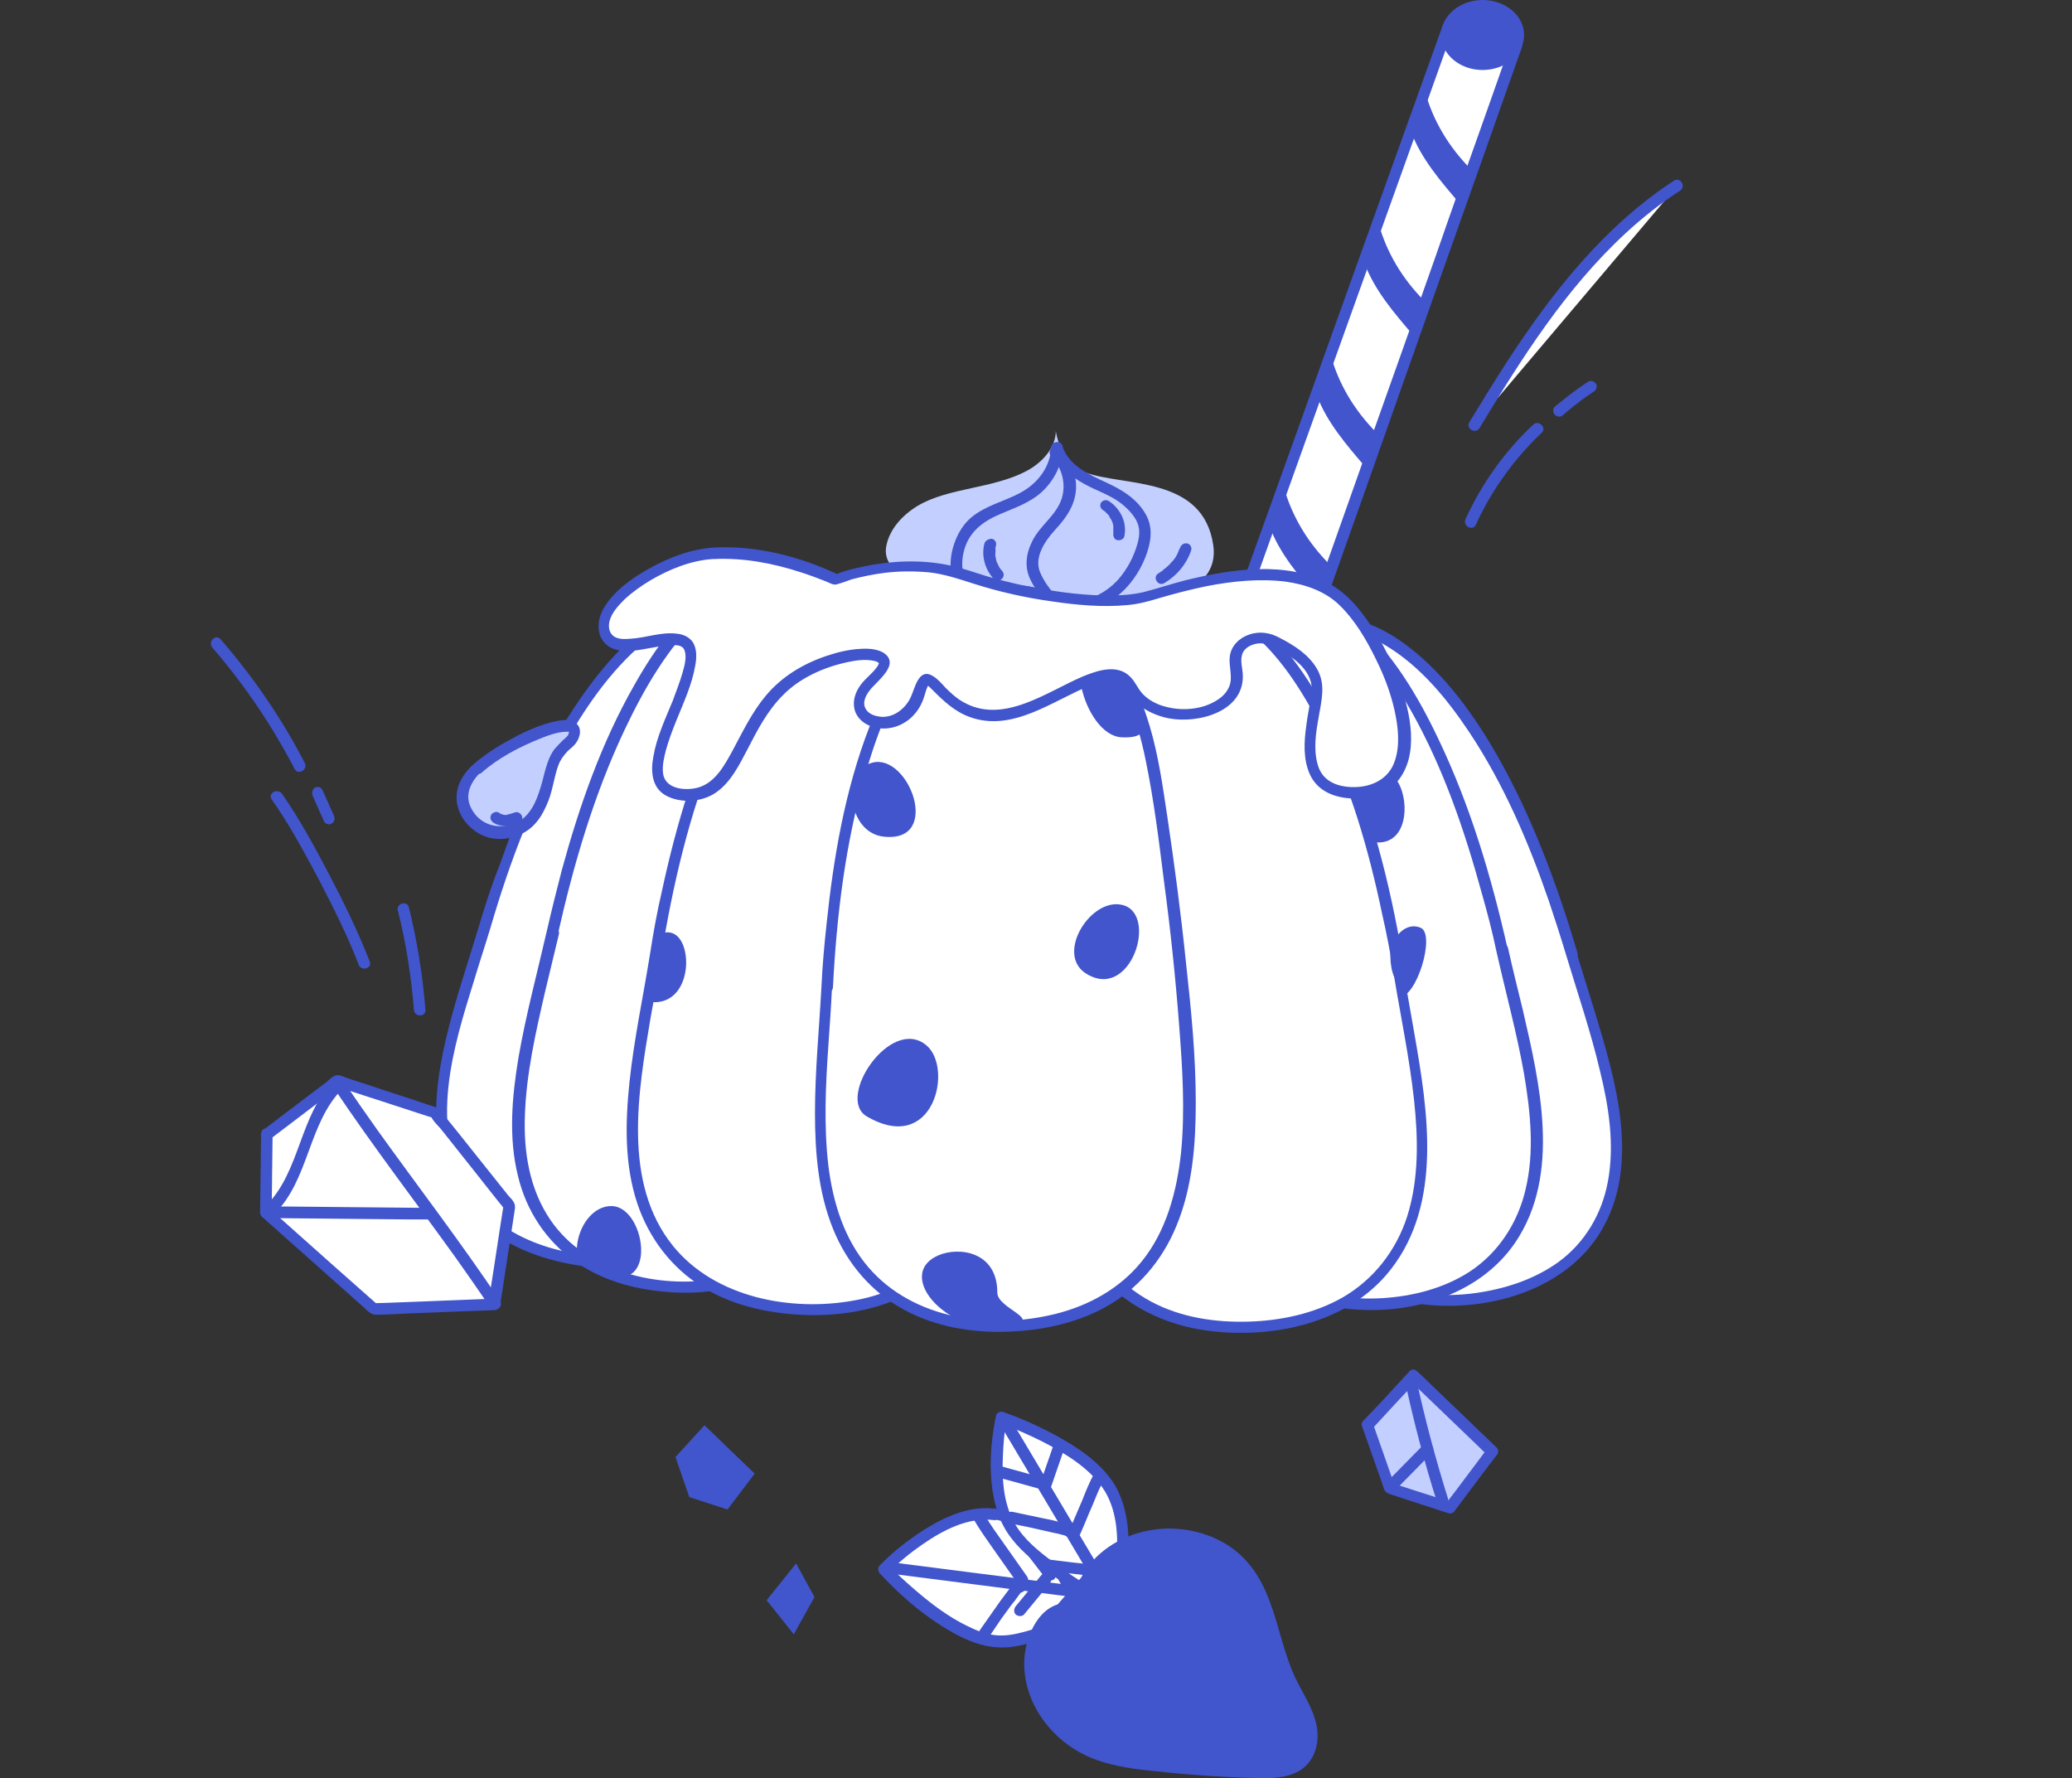 <?xml version="1.0" encoding="UTF-8"?> <!-- Generator: Adobe Illustrator 24.0.1, SVG Export Plug-In . SVG Version: 6.00 Build 0) --> <svg xmlns="http://www.w3.org/2000/svg" xmlns:xlink="http://www.w3.org/1999/xlink" id="Слой_2" x="0px" y="0px" viewBox="0 0 450 386.1" style="enable-background:new 0 0 450 386.1;" xml:space="preserve"><rect x="0" y="0" width="450" height="386.1" fill="#333333" stroke="none"/> <style type="text/css"> .st0{fill:#FFFFFF;} .st1{fill:#4155CD;} .st2{fill:#4255CD;} .st3{fill:#C2CFFF;} .st4{fill:none;} .st5{fill:#C2CFFF;stroke:#4155CD;stroke-miterlimit:10;} </style> <g> <g> <path class="st0" d="M314.5,5.9l-46.9,130.8c-1.3,3.6,1.1,7.4,5.4,8.5c4.3,1.1,8.8-1,10.1-4.6L329.4,9.7L314.5,5.9z"></path> <g> <path class="st1" d="M313.3,5.6c-1.7,4.7-3.4,9.5-5.1,14.2c-4,11.2-8.1,22.5-12.1,33.7c-4.7,13.2-9.5,26.4-14.2,39.6 c-3.8,10.7-7.7,21.4-11.5,32c-1.1,3-2.1,5.9-3.2,8.9c-1,2.8-1.9,5.5-0.1,8.4c4.1,6.4,14.7,5.2,17.3-1.9c0.7-1.9,1.4-3.9,2.1-5.8 c3.3-9.4,6.7-18.8,10-28.2c4.6-13,9.2-26.1,13.8-39.1c4.3-12.1,8.6-24.3,12.9-36.4c2.4-6.7,4.7-13.4,7.1-20.1 c0.1-0.3,0.2-0.6,0.3-0.9c0.2-0.6-0.3-1.4-0.9-1.5c-5-1.3-9.9-2.5-14.9-3.8c-1.6-0.4-2.2,2-0.7,2.4c5,1.3,9.9,2.5,14.9,3.8 c-0.3-0.5-0.6-1-0.9-1.5c-1.6,4.6-3.3,9.3-4.9,13.9c-3.9,11-7.8,21.9-11.6,32.9c-4.6,13.1-9.3,26.2-13.9,39.2 c-3.8,10.7-7.6,21.5-11.4,32.2c-1.1,3.2-2.3,6.4-3.4,9.6c-0.7,1.9-1.2,4-2.8,5.4c-3.5,2.8-11,1.8-11.6-3.5 c-0.1-1,0.2-1.9,0.5-2.8c0.8-2.2,1.6-4.4,2.4-6.6c3.4-9.6,6.9-19.2,10.3-28.8c4.6-12.8,9.2-25.7,13.8-38.5 c4.3-11.9,8.5-23.8,12.8-35.7c2.3-6.5,4.7-13.1,7-19.6c0.1-0.3,0.2-0.6,0.3-0.9C316.3,4.7,313.8,4.1,313.3,5.6z"></path> </g> </g> <g> <path class="st2" d="M306.4,28.4c2.1,5.9,6.5,11,10.8,16l2.3-7.6c-4.9-4.9-8.3-10.7-10-16.9L306.4,28.4z"></path> </g> <g> <path class="st2" d="M296.3,57c2.1,5.9,6.5,11,10.8,16l2.3-7.6c-4.9-4.9-8.3-10.7-10-16.9L296.3,57z"></path> </g> <g> <path class="st2" d="M285.9,85.6c2.1,5.9,6.5,11,10.8,16L299,94c-4.9-4.9-8.3-10.7-10-16.9L285.9,85.6z"></path> </g> <g> <path class="st2" d="M275.7,114.2c2.1,5.9,6.5,11,10.8,16l2.3-7.6c-4.9-4.9-8.3-10.7-10-16.9L275.7,114.2z"></path> </g> <g> <ellipse class="st2" cx="322" cy="7.6" rx="9" ry="7.6"></ellipse> </g> </g> <g> <path class="st3" d="M198.9,126.7c-4.7-2.2-7.1-4.8-6.4-8.2c0.7-3.5,3.3-6.5,6.7-8.6c3.5-2.1,7.7-3,11.8-3.9s8.3-1.8,11.9-3.7 c3.6-1.9,6.4-5.2,6.4-8.7c0,0,0.9,7,6.4,9c8.5,3.1,25.6,0.7,27.8,15.8c1.6,10.9-14,12.2-14,12.2L231,143.2l-21.1-6.9L198.9,126.7z"></path> </g> <g> <path class="st0" d="M105.4,200.9c-5.3,17.9-13.2,37.6-7.4,53c4.7,12.6,16.4,18,27.8,19.7c11.2,1.7,24.1,0,33.4-10.4 c8.8-9.9,12.1-24.9,14.4-38.7c2.8-17.1,4.6-34.2,5.9-51.3C183.7,118.9,133.5,106,105.4,200.9z"></path> <g> <path class="st1" d="M104.2,200.5c-2.5,8.4-5.4,16.7-7.4,25.3c-1.8,7.8-2.9,16-1.3,23.9c1.5,7.1,5.4,13.3,11.2,17.7 c5.3,4,11.8,6.2,18.3,7.3c6.8,1.1,13.9,1,20.5-1.2c7.2-2.3,13.2-7,17.6-13.2c4.5-6.4,7.2-14,9-21.6c2.1-8.5,3.3-17.1,4.5-25.7 c1.3-9.5,2.4-19.1,3.3-28.7c0.6-6.6,1.4-13.3,1.2-19.9c-0.3-7.8-1.7-15.8-5.5-22.6c-2.9-5.1-7.3-9.6-13-11.3 c-6-1.8-12.3-0.4-17.6,2.6c-7.8,4.3-13.9,11.3-18.9,18.5c-7.8,11.2-13.3,24-17.8,36.8C106.7,192.4,105.4,196.5,104.2,200.5 c-0.5,1.5,2,2.2,2.4,0.7c4.1-14,9.3-27.8,16.5-40.4c4.7-8.3,10.5-16.4,18-22.3c4.8-3.7,10.6-6.6,16.7-6.3c5.1,0.3,9.7,3,13,7.1 c4.2,5.2,6.2,12,7.1,18.5c0.6,4.3,0.7,8.6,0.5,12.9c-0.4,8.5-1.4,16.9-2.3,25.3c-1,9.4-2.3,18.7-3.8,28 c-1.2,7.6-2.7,15.1-5.2,22.4c-2.5,7-6.1,13.9-11.9,18.8c-5.3,4.6-12.1,7-19.1,7.5c-12.5,0.9-27.3-3.1-34.4-14.2 c-8.7-13.6-3.2-31.3,1.2-45.4c1.2-4,2.5-7.9,3.7-11.9C107.1,199.7,104.7,199,104.2,200.5z"></path> </g> </g> <g> <path class="st0" d="M120,202.3c-4.4,19.5-11.3,41.1-4.8,57.3c5.4,13.3,17.3,18.4,28.8,19.5c11.3,1.1,24.1-1.4,33-13.2 c8.3-11.1,10.9-27.4,12.5-42.4c1.9-18.5,2.9-37,3.4-55.4C194.4,109.8,143.4,98.9,120,202.3z"></path> <g> <path class="st1" d="M118.8,202c-2.1,9.2-4.6,18.4-6.2,27.7c-1.4,8.4-2.2,17.3-0.1,25.7c1.8,7.5,6.1,14.1,12.5,18.6 c5.7,4,12.5,5.9,19.3,6.5c7.1,0.7,14.3-0.2,20.8-3.2c7.3-3.4,12.9-9.4,16.6-16.5c3.9-7.5,6-15.9,7.3-24.2 c1.5-9.4,2.3-18.9,3.1-28.3c0.8-10.4,1.4-20.8,1.7-31.2c0.2-6.6,0.5-13.1-0.1-19.7c-0.8-8-2.6-16.1-6.9-23 c-3.1-5.1-7.8-9.5-13.7-10.9c-6.1-1.4-12.3,0.6-17.4,4.1c-7.7,5.2-13.4,13.1-17.9,21.1c-7.2,12.6-12,26.4-15.8,40.3 C120.9,193.3,119.8,197.6,118.8,202c-0.4,1.6,2.1,2.2,2.4,0.7c3.4-15.1,7.8-30.1,14.4-44.1c4.3-9.1,9.5-18.1,16.8-25 c4.4-4.2,10.1-7.8,16.2-8c5.2-0.1,9.9,2.4,13.4,6.4c4.5,5.1,6.9,12.1,8.3,18.8c0.9,4.5,1.3,9,1.4,13.5c0.1,8.6-0.4,17.2-0.8,25.7 c-0.5,10-1.2,20-2.2,30c-0.8,8.6-1.8,17.2-3.9,25.6c-1.9,7.8-4.9,15.6-10.2,21.7c-4.9,5.6-11.5,9.1-18.8,10.4 c-12.9,2.2-28.5-1.5-36.2-12.7c-4.6-6.7-5.9-14.8-5.6-22.8c0.3-9,2.3-17.8,4.3-26.5c1-4.3,2.1-8.6,3.1-12.9 C121.6,201.1,119.2,200.4,118.8,202z"></path> </g> </g> <g> <path class="st0" d="M142.4,207.4c-3.2,20.1-9,42.4-0.7,58.5c6.8,13.2,20,17.8,32.5,18.4c12.2,0.6,25.9-2.7,34.5-15 c8.1-11.7,9.6-28.4,10.2-43.8c0.6-18.9,0.3-37.8-0.6-56.5C215.4,109.5,159.6,101,142.4,207.4z"></path> <g> <path class="st1" d="M141.2,207c-1.5,9.4-3.5,18.6-4.5,28.1c-0.9,8.7-1.1,17.8,1.7,26.2c2.5,7.5,7.4,14,14.2,18.2 c6.3,3.9,13.7,5.6,21.1,6c7.4,0.4,14.9-0.6,21.7-3.6c7.5-3.4,13.4-9.4,17.2-16.7c4-7.8,5.7-16.6,6.6-25.2 c1.1-9.9,1.2-19.8,1.3-29.8c0.1-10.8-0.1-21.7-0.5-32.5c-0.3-6.7-0.4-13.4-1.6-20c-1.4-8.1-4.2-16.4-9.2-23.1 c-3.8-5-9.1-9.2-15.4-10.3c-6.6-1.1-13.1,1.2-18.4,5c-7.7,5.6-13.3,13.9-17.6,22.3c-6.7,13.1-10.9,27.4-14,41.7 C142.7,198,141.9,202.5,141.2,207c-0.3,1.6,2.2,2.3,2.4,0.7c2.5-15.5,6.1-31,12.1-45.6c3.9-9.5,8.9-19,16.2-26.3 c4.6-4.6,10.5-8.6,16.9-9c5.7-0.4,10.9,1.9,15,5.8c5.3,5,8.5,11.9,10.4,18.7c1.3,4.4,2.1,8.9,2.5,13.5c0.8,8.9,0.9,17.8,1.1,26.7 c0.2,10.4,0.2,20.9-0.1,31.3c-0.3,8.9-0.7,17.9-2.5,26.7c-1.7,8.1-4.6,16.3-10.2,22.5c-5.1,5.6-12,9.1-19.5,10.4 c-13.7,2.5-30.2-0.6-39.3-11.8c-11.1-13.7-7.6-33.6-4.9-49.6c0.8-4.4,1.6-8.8,2.3-13.3C143.8,206.1,141.4,205.5,141.2,207z"></path> </g> </g> <g> <path class="st0" d="M341.4,207.3c5.4,18.4,13.4,38.6,7.7,54.4c-4.7,12.9-16.3,18.4-27.7,20.1c-11.2,1.7-24.1-0.1-33.5-10.9 c-8.9-10.2-12.3-25.6-14.6-39.8c-2.9-17.6-4.8-35.2-6.3-52.7C262.4,122.8,312.7,109.8,341.4,207.3z"></path> <g> <path class="st1" d="M340.2,207.6c2.5,8.3,5.3,16.5,7.3,25c1.9,7.7,3.2,16,1.7,24c-1.3,7-5,13.3-10.8,17.5 c-5.3,3.8-11.6,5.8-18,6.7c-6.7,0.9-13.6,0.4-19.8-2.1c-7-2.8-12.4-8.2-16.2-14.7c-4-6.8-6.2-14.4-7.9-22.1 c-1.9-8.6-3.1-17.4-4.3-26.1c-1.3-9.6-2.4-19.1-3.2-28.7c-0.6-6.1-1.2-12.2-1-18.4c0.3-7.3,1.6-14.9,5.2-21.3 c2.6-4.7,6.6-8.8,11.8-10.2c5.4-1.5,11.1,0.1,16,3c7.5,4.5,13.3,11.6,18.1,18.8c7.5,11.3,12.9,23.9,17.3,36.7 C337.7,199.6,339,203.6,340.2,207.6c0.5,1.5,2.9,0.9,2.4-0.7c-4.4-14.8-9.8-29.4-17.4-42.8c-5-8.7-11.1-17.3-19.1-23.5 c-5.1-4-11.5-7.1-18.2-6.5c-5.9,0.5-10.9,3.7-14.5,8.3c-4.5,5.8-6.6,13.2-7.5,20.4c-0.6,4.6-0.6,9.2-0.4,13.8 c0.6,9.4,1.6,18.8,2.7,28.1c1.1,9.7,2.5,19.3,4.1,28.9c1.4,8.1,3.1,16.3,6.2,24c2.9,7.2,7.1,14,13.3,18.8 c5.8,4.5,12.9,6.7,20.2,7.1c13.2,0.7,28.2-4,35.5-15.8c9-14.6,3.4-33.1-1.2-48.2c-1.3-4.2-2.6-8.4-3.9-12.6 C342.1,205.4,339.7,206.1,340.2,207.6z"></path> </g> </g> <g> <path class="st0" d="M326.2,206.2c4.4,19.5,11.3,41.1,4.8,57.3c-5.4,13.3-17.3,18.4-28.8,19.5c-11.3,1.1-24.1-1.4-33-13.2 c-8.3-11.1-10.9-27.4-12.5-42.4c-1.9-18.5-2.9-37-3.4-55.4C251.9,113.7,302.9,102.8,326.2,206.2z"></path> <g> <path class="st1" d="M325,206.6c2,8.9,4.4,17.6,6,26.6c1.4,8.3,2.3,17,0.3,25.2c-1.7,7.2-5.9,13.7-12.2,17.8 c-5.6,3.6-12.3,5.3-18.9,5.7c-6.8,0.4-13.8-0.6-19.8-3.9c-7-3.8-11.9-10.1-15.1-17.3c-3.4-7.6-5.1-15.9-6.3-24.1 c-1.3-9.4-2.1-18.8-2.8-28.3c-0.7-10-1.2-19.9-1.5-29.9c-0.2-5.9-0.4-11.8,0.2-17.6c0.8-7.5,2.6-15.2,6.6-21.6 c2.9-4.6,7.1-8.4,12.4-9.6c2.4-0.5,5.1-0.4,7.5,0.3c3,0.8,5.7,2.3,8.3,4.1c7.2,5.2,12.6,12.9,16.9,20.6 c6.9,12.3,11.5,25.8,15.2,39.3C323,198.1,324.1,202.3,325,206.6c0.4,1.6,2.8,0.9,2.4-0.7c-3.5-15.5-8.1-31-15-45.4 c-4.4-9.3-9.9-18.5-17.6-25.5c-4.9-4.4-11.1-8.1-17.8-8.1c-5.8,0-11.1,3-14.8,7.4c-4.9,5.7-7.5,13.1-8.8,20.4 c-0.9,4.7-1.3,9.5-1.3,14.2c-0.1,9.3,0.5,18.6,1,27.8c0.6,10.4,1.4,20.8,2.5,31.1c0.9,8.7,2.1,17.4,4.6,25.8 c2.3,7.8,5.9,15.5,11.8,21.2c5.4,5.2,12.4,8.3,19.8,9.3c13.6,1.8,29.3-2.5,37.3-14.3c10-14.8,5.3-34.6,1.6-50.6 c-1.1-4.5-2.2-8.9-3.2-13.4C327.1,204.3,324.7,205,325,206.6z"></path> </g> </g> <g> <path class="st0" d="M303.9,211.3c3.2,20.1,9,42.4,0.7,58.5c-6.8,13.2-20,17.8-32.5,18.4c-12.2,0.6-25.9-2.7-34.5-15 c-8.1-11.7-9.6-28.4-10.2-43.8c-0.6-18.9-0.3-37.8,0.6-56.5C230.9,113.4,286.7,104.9,303.9,211.3z"></path> <g> <path class="st1" d="M302.7,211.6c1.5,9.1,3.4,18.1,4.4,27.2c0.9,8.4,1.1,17.2-1.5,25.4c-2.4,7.4-7.3,13.7-14.1,17.6 c-6.2,3.5-13.4,5-20.4,5.2c-7.2,0.2-14.6-0.9-21-4.3c-7.2-3.8-12.4-10.2-15.5-17.6c-3.4-8-4.7-16.7-5.4-25.3 c-0.8-9.7-0.9-19.5-0.9-29.3c0-10.4,0.2-20.8,0.7-31.2c0.2-6,0.5-12,1.6-17.9c1.5-7.6,4.1-15.3,8.8-21.5c3.6-4.7,8.4-8.3,14.2-9.1 c5.8-0.8,11.8,1.6,16.7,5.3c7.3,5.6,12.5,13.8,16.6,21.9c6.4,12.7,10.4,26.7,13.3,40.6C301.2,202.9,302,207.2,302.7,211.6 c0.3,1.6,2.7,0.9,2.4-0.7c-2.6-16-6.3-32-12.7-47c-4.1-9.7-9.3-19.4-17-26.8c-5-4.8-11.4-8.7-18.5-9.1c-6.2-0.3-12.1,2.5-16.5,6.8 c-5.6,5.4-8.9,12.8-11,20.2c-1.3,4.7-2.1,9.6-2.5,14.5c-0.8,9.6-0.9,19.4-1.1,29c-0.2,10.7-0.1,21.4,0.3,32c0.3,9,1,18.1,3.2,26.9 c2.1,8.1,5.7,16.1,11.9,22c5.7,5.3,13,8.4,20.6,9.5c14.3,2,31.1-1.4,40.3-13.3c11.2-14.4,8-34.4,5.1-51c-0.8-4.6-1.6-9.1-2.4-13.7 C304.8,209.4,302.4,210,302.7,211.6z"></path> </g> </g> <g> <path class="st0" d="M179.7,214.4c-1,20.3-4.4,43,5.7,58.3c8.2,12.5,21.9,15.9,34.4,15.3c12.2-0.6,25.5-5,32.7-18.2 c6.8-12.4,6.5-29.2,5.3-44.5c-1.4-18.9-3.8-37.6-6.8-56.2C241.6,110.3,185.2,107,179.7,214.4z"></path> <g> <path class="st1" d="M178.4,214.4c-0.5,9.1-1.4,18.2-1.4,27.3c0,8.5,0.7,17.2,3.9,25.1c3,7.5,8.4,13.9,15.6,17.7 c6.7,3.6,14.4,4.9,21.9,4.7c7.4-0.2,14.9-1.7,21.4-5.2c7.2-3.9,12.6-10.2,15.7-17.8c3.5-8.4,4.2-17.8,4.2-26.8 c0-10.1-1-20.1-2.1-30.1c-1.1-10.7-2.5-21.4-4.1-32.1c-1-6.6-1.9-13.1-3.8-19.5c-2.4-8-6-15.9-11.7-22c-4.3-4.6-10.1-8.2-16.5-8.6 c-6.6-0.5-12.8,2.5-17.7,6.9c-7.1,6.3-11.7,15.2-15,23.9c-5.3,13.7-7.8,28.4-9.3,42.9C179,205.4,178.6,209.9,178.4,214.4 c-0.1,1.6,2.4,1.6,2.5,0c0.8-15.6,2.7-31.4,7.1-46.5c2.8-9.7,6.7-19.6,13.1-27.5c4.1-5.1,9.5-9.5,16-10.6 c5.4-0.9,10.9,0.9,15.3,4.3c5.7,4.4,9.7,11,12.4,17.6c1.8,4.3,3.1,8.8,4,13.3c1.8,8.7,2.9,17.6,4,26.4c1.4,10.4,2.5,20.9,3.3,31.4 c0.7,9.1,1.3,18.3,0.4,27.5c-0.9,8.4-3.2,17.1-8.6,23.7c-4.7,5.8-11.4,9.5-18.6,11.3c-14,3.5-30.9,1.3-40.7-10.1 c-5.3-6.2-7.7-14.1-8.7-22.1c-1-8.6-0.6-17.3,0-26c0.3-4.3,0.6-8.5,0.8-12.8C181,212.8,178.5,212.8,178.4,214.4z"></path> </g> </g> <g> <path class="st4" d="M197.8,127.4c-4.7-2.2-4.9-4.3-4.9-9c0-2.8,2.2-6,6.7-8.6c3.5-2,7.7-3,11.8-3.9c4.1-0.9,8.3-1.8,11.9-3.7 c3.6-1.9,6.4-5.2,6.4-8.7c0,0,0.9,7,6.4,9c8.5,3.1,25.6,0.7,27.8,15.8c0.7,4.7-2.3,7.8-6.5,10"></path> </g> <g> <g> <path class="st1" d="M228.3,97.2c-0.2,4.2-2.9,7.7-6.5,9.7c-3.6,2-7.7,2.8-10.9,5.5c-5,4.2-7.1,15.6,0.8,18 c1.5,0.5,2.2-1.9,0.7-2.4c-3.3-1-3.8-4.8-3.2-7.7c0.8-4.1,3.5-6.6,7.2-8.3c3.5-1.6,7.1-2.6,10-5.3c2.6-2.5,4.3-5.8,4.4-9.5 C230.9,95.6,228.4,95.6,228.3,97.2L228.3,97.2z"></path> </g> </g> <g> <g> <path class="st1" d="M228.3,99.1c2.3,2.4,3.3,5.9,2.3,9.1c-1.1,3.6-4.6,5.8-6.3,9.1c-1.5,2.9-1.9,5.9-0.4,8.8 c0.9,1.8,2.1,3.4,3.4,4.9c1,1.2,2.8-0.5,1.8-1.8c-1.3-1.5-2.5-3.2-3.2-4.9c-1.4-3.3,1.1-6.9,3.3-9.3c2.4-2.6,4.3-5.3,4.5-8.9 c0.1-3.3-1.2-6.4-3.4-8.8C229,96.1,227.2,97.9,228.3,99.1L228.3,99.1z"></path> </g> </g> <g> <g> <path class="st1" d="M228.4,97.6c1.2,3.4,4,5.8,7.1,7.5c2.7,1.5,5.7,2.4,8.1,4.3c1.7,1.4,3.6,3.3,3.8,5.7c0.1,1-0.1,2.1-0.4,3.1 c-0.8,2.8-2.2,5.4-4.1,7.6c-2.7,3-6.4,4.8-10.5,4.9c-1.6,0-1.6,2.5,0,2.5c7.7-0.1,13.7-5.4,16.4-12.3c1.1-2.9,1.7-6,0.2-8.9 c-1.8-3.5-5.2-5.6-8.7-7.2c-3.7-1.7-8-3.6-9.5-7.7C230.2,95.4,227.8,96,228.4,97.6L228.4,97.6z"></path> </g> </g> <path class="st2" d="M243.7,196.5c-6.8-1.6-14.4,10.5-8,14.8C245.6,217.8,251.7,198.3,243.7,196.5z"></path> <path class="st2" d="M189.5,165.6c-6.8,1.7-5.6,15.4,2.6,16.1C204.6,182.9,197.4,163.6,189.5,165.6z"></path> <path class="st2" d="M145.5,202.5c-3.7-0.5-2.8,4-3.6,7.9c-0.7,3.4-1.3,7.1-1.3,7.1C150.7,219.3,150.9,203.3,145.5,202.5z"></path> <path class="st2" d="M132.9,261.9c-4.2-0.1-7.3,4.5-7.6,8.9c-0.2,3,3,2.9,6,4.1c2.9,1.1,3.1,2.7,4.5,2.3 C142,275.8,139.1,262.1,132.9,261.9z"></path> <path class="st2" d="M300.8,167.6c-3.7-0.5-9.3,1-7.2,4.5c1.8,3.1,4.2,10.7,4.2,10.7C307.7,184.7,306.2,168.4,300.8,167.6z"></path> <path class="st2" d="M308.6,201.5c-2.2-1-4.6,0.2-6.1,3.2c-1,2-0.5,6.6,0.7,8.1c1.2,1.4-0.3,3.6,0.6,3.7 C307.6,216.9,311.8,203,308.6,201.5z"></path> <path class="st2" d="M201.2,227c-7.7-6.5-19.7,11.4-13,15.4C202.8,251,207.1,231.9,201.2,227z"></path> <path class="st2" d="M240.3,140.7c-10.5-2.4-5,18.9,3.2,19.4c8.5,0.5,4.2-5.7,2.2-11.1C244.3,145.2,240.3,140.7,240.3,140.7z"></path> <path class="st2" d="M203.8,272.6c-10,4.4,2.8,18.3,15.9,15.4c6.9-1.5-3.1-3.8-3.1-7.3C216.6,271.7,208.2,270.7,203.8,272.6z"></path> <g> <g> <path class="st1" d="M256.3,118.9c0,0.1-0.1,0.3-0.2,0.4c0,0-0.1,0.2-0.1,0.3c0,0,0.1-0.2,0,0c-0.1,0.3-0.3,0.6-0.4,0.9 c-0.2,0.3-0.3,0.6-0.5,0.8c-0.1,0.1-0.2,0.3-0.3,0.4c-0.1,0.1,0,0.1,0,0c-0.1,0.1-0.1,0.2-0.2,0.2c-0.4,0.5-0.9,1-1.4,1.4 c-0.1,0.1-0.3,0.2-0.4,0.3c0,0-0.3,0.2-0.1,0.1c-0.1,0.1-0.1,0.1-0.2,0.2c-0.3,0.2-0.6,0.4-0.9,0.6c-0.6,0.3-0.8,1.1-0.4,1.7 c0.4,0.6,1.1,0.8,1.7,0.4c2.7-1.6,4.8-4.1,5.8-7.1c0.2-0.6-0.2-1.4-0.9-1.5C257.2,117.9,256.6,118.2,256.3,118.9L256.3,118.9z"></path> </g> </g> <g> <g> <path class="st1" d="M213.8,118c-0.7,2.7,0.1,5.6,2,7.7c0.4,0.5,1.3,0.5,1.8,0c0.5-0.5,0.5-1.2,0-1.8c-0.1-0.1-0.2-0.2-0.3-0.3 c0.2,0.2-0.1-0.1-0.1-0.2c-0.2-0.2-0.3-0.5-0.4-0.7c-0.1-0.1-0.1-0.2-0.2-0.4c-0.1-0.1-0.1-0.1,0,0c0-0.1-0.1-0.1-0.1-0.2 c-0.1-0.3-0.2-0.5-0.2-0.8c0-0.1-0.1-0.3-0.1-0.4c0-0.1-0.1-0.5,0-0.2c-0.1-0.2,0-0.5,0-0.8c0-0.3,0-0.5,0-0.8 c-0.1,0.3,0-0.1,0-0.2c0-0.1,0.1-0.3,0.1-0.4c0.2-0.6-0.2-1.4-0.9-1.5C214.7,117,214,117.4,213.8,118L213.8,118z"></path> </g> </g> <g> <g> <path class="st1" d="M239.6,110.8c0.1,0.1,0.3,0.2,0.4,0.3c0.1,0.1,0,0,0,0c0,0,0.1,0.1,0.2,0.2c0.2,0.2,0.4,0.4,0.6,0.6 c0.1,0.1,0.1,0.1,0.1,0.2c0,0,0.1,0.2,0,0.1c-0.1-0.1,0,0.1,0.1,0.1c0,0.1,0.1,0.1,0.1,0.2c0.2,0.2,0.3,0.5,0.4,0.7 c0,0,0,0.1,0.1,0.2c-0.1-0.2-0.1-0.1,0,0c0,0.1,0.1,0.2,0.1,0.4c0,0.1,0.1,0.3,0.1,0.4c0,0.1,0,0.1,0,0.2c0,0,0,0.3,0,0.1 c0-0.2,0,0,0,0.1c0,0.1,0,0.1,0,0.2c0,0.1,0,0.3,0,0.4c0,0.1,0,0.3,0,0.4c0-0.1,0-0.2,0-0.1c0,0.1,0,0.2,0,0.3 c-0.1,0.6,0.2,1.4,0.9,1.5c0.6,0.1,1.4-0.2,1.5-0.9c0.6-3-0.9-6-3.4-7.6c-0.6-0.4-1.4-0.1-1.7,0.4 C238.8,109.7,239,110.5,239.6,110.8L239.6,110.8z"></path> </g> </g> <g> <path class="st0" d="M155.1,120.1c-10.4,0.6-26.5,10.8-23.5,17.6c2.9,6.8,19.4-4.4,18.5,5.4c-0.9,9.8-14.7,28.1-1.9,29.5 s11.7-17.1,24.6-25.5c10-6.5,24.7-6.6,17.2,0c-10.4,9.2,6.3,14.9,9.7,3.3c2.5-8.5,4.1,5,16.2,5c11.3,0,25.4-14.7,29.8-6.3 c4.9,9.5,24.4,7.2,23-3.3c-0.1-0.9-0.2-1.8-0.2-2.6c-0.2-3.9,5-6.1,8.7-3.9c1.1,0.7,9.5,4.4,8.9,11c-0.5,5.9-6,21.4,7.5,21.8 c18.8,0.6,11.6-26.3-0.5-40.4c-7.5-8.8-23.4-8.7-43.3-2.4c-9.1,2.9-28.4-0.4-40.1-4.5c-13.9-4.8-28.2,0.9-28.2,0.9 S167.9,119.4,155.1,120.1z"></path> <g> <path class="st1" d="M155.1,118.9c-4.9,0.3-9.7,2.1-14,4.5c-3.8,2.1-7.8,4.9-10,8.7c-1.6,2.7-1.7,6.6,1.3,8.4 c2.8,1.6,6.5,0.6,9.5,0.1c1.5-0.3,3-0.5,4.6-0.5c1.1,0,1.9,0.3,2.2,1.2c0.5,1.5-0.1,3.5-0.5,4.9c-0.6,2.1-1.4,4-2.1,6 c-1.6,3.9-3.5,7.9-4.2,12.1c-0.6,3.1-0.4,6.8,2.8,8.5c3.2,1.7,7.8,1.4,10.8-0.7c3.3-2.3,5.1-6.1,6.9-9.5c2.1-4.1,4.3-8.3,7.6-11.6 c3.7-3.8,8.9-6.1,14-7.2c1.8-0.4,3.9-0.7,5.8-0.3c0.3,0.1,0.6,0.1,0.8,0.3c0.1,0.1,0.3,0.2,0.2,0.1c0.1,0.1,0,0.1,0.1,0.1 c-0.1,0.3-0.2,0.5-0.4,0.8c-1.2,1.7-3,2.8-4.1,4.7c-0.8,1.4-1.2,3-0.8,4.6c0.8,2.9,3.9,4.2,6.7,4.1c3.6-0.2,6.6-2.5,8-5.8 c0.4-0.9,0.6-1.8,0.9-2.7c0.1-0.2,0.2-0.5,0.3-0.7c0-0.1,0.1-0.1,0.1-0.2c0,0.1,0.1,0,0,0c0.2,0-0.3,0-0.3,0c0,0-0.1-0.1,0.2,0.1 c0.2,0.1,0.6,0.5,1,0.9c2.4,2.4,4.8,4.7,8.1,5.9c9.3,3.4,18.1-3.6,26.3-6.9c1.5-0.6,3.3-1.3,5-1.1c1.5,0.2,2.2,1.2,2.9,2.4 c1.9,3.3,5.5,5.2,9.1,5.9c6.4,1.2,16.6-1.5,16-9.8c-0.1-1.2-0.5-2.6-0.2-3.8c0.2-1.1,1.1-1.9,2.1-2.3c1.9-0.8,3.6-0.3,5.3,0.6 c3,1.6,6.6,3.8,7.6,7.4c0.4,1.6,0.1,3.1-0.2,4.6c-0.3,1.6-0.6,3.3-0.8,4.9c-0.5,3.5-0.7,7.3,0.8,10.6c1.7,3.7,5.5,5.1,9.4,5.2 c3.5,0.1,7.2-0.9,9.5-3.6c5-5.8,2.9-15.1,0.6-21.5c-1.6-4.4-3.7-8.7-6.3-12.5c-2.4-3.6-5.1-6.9-8.9-9c-9.4-5.1-21.5-3.2-31.3-0.8 c-3.1,0.8-6.1,1.8-9.2,2.6c-2.2,0.5-4.5,0.7-6.8,0.7c-5.7,0.1-11.4-0.7-16.9-1.7c-2.8-0.5-5.6-1.2-8.3-1.9 c-2.7-0.7-5.3-1.7-7.9-2.4c-6.1-1.7-12.5-1.7-18.7-0.7c-2.8,0.5-5.7,1.1-8.4,2.2c0.3,0,0.6,0.1,1,0.1 C173.8,120.8,164.1,118.4,155.1,118.9c-1.6,0.1-1.6,2.6,0,2.5c6.4-0.3,12.8,0.9,18.9,2.9c1.9,0.6,3.7,1.3,5.5,2 c0.7,0.3,1.5,0.8,2.2,0.6c1.1-0.3,2.2-0.7,3.3-1.1c2.3-0.6,4.7-1.1,7.1-1.4c3.2-0.4,6.5-0.4,9.8-0.1c3.3,0.4,6.3,1.4,9.4,2.4 c5.6,1.8,11.4,3.1,17.2,3.9c5.4,0.8,10.9,1.3,16.3,0.8c2.4-0.2,4.6-0.8,6.9-1.5c3.4-1,6.9-1.9,10.3-2.6c5.6-1.1,11.5-1.7,17.2-1 c4.3,0.6,8.7,2.1,11.8,5.2c3.3,3.2,5.8,7.5,7.8,11.6c2,4,3.6,8.3,4.4,12.8c0.6,3.3,0.8,7.2-0.7,10.4c-1.5,3-4.5,4.4-7.7,4.6 c-3.7,0.2-7.5-0.9-8.6-4.8c-1-3.4-0.4-7.1,0.2-10.4c0.6-3.6,1.6-7.1-0.4-10.5c-1.8-3.1-5-5.1-8.1-6.7c-2-1.1-4.3-1.5-6.6-0.7 c-2.1,0.7-3.9,2.4-4.2,4.7c-0.3,2.2,0.7,4.4-0.1,6.5c-0.6,1.5-1.7,2.5-3.1,3.3c-3.1,1.8-7.2,2.1-10.6,1.2 c-1.7-0.4-3.4-1.2-4.7-2.4c-1.4-1.2-1.9-3-3.3-4.3c-2.8-2.6-6.9-1.2-9.9,0c-7.9,3.3-17.5,10.7-26.3,5.6c-1.4-0.8-2.6-1.9-3.8-3.1 c-0.8-0.9-1.7-1.9-2.7-2.5c-3.1-1.9-3.9,2.7-4.8,4.6c-1.3,2.8-4.3,4.9-7.4,4.1c-1-0.2-2.1-0.8-2.5-1.8c-0.6-1.3,0.2-2.8,1-3.8 c1.4-1.9,6.9-5.7,2.9-8.2c-1.4-0.8-3.3-0.9-4.8-0.8c-2.5,0.1-5,0.7-7.4,1.5c-5.1,1.7-9.8,4.5-13.3,8.7c-3,3.6-5,7.8-7.2,11.9 c-1.7,3.1-3.7,6.9-7.4,8c-2.8,0.8-7.3,0.4-7.7-3.1c-0.2-1.6,0.2-3.3,0.6-4.9c0.6-2.2,1.4-4.3,2.2-6.3c1.6-4,3.5-8,4.2-12.2 c0.3-1.6,0.4-3.5-0.5-5c-0.8-1.2-2.2-1.8-3.6-1.9c-3.3-0.4-6.6,0.9-9.9,1.1c-1.2,0.1-2.8,0.2-3.8-0.6c-1-0.8-1.1-2.2-0.8-3.3 c0.5-1.8,1.9-3.3,3.2-4.6c1.7-1.6,3.7-3,5.7-4.2c4.1-2.4,8.8-4.3,13.5-4.6C156.7,121.3,156.7,118.8,155.1,118.9z"></path> </g> </g> <g> <path class="st0" d="M216,328.7c11.4,1.4,25,18.1,25,18.1s-15.8,10.7-25.1,9.5c-10.4-1.3-23.8-15.7-23.8-15.7 S204.9,327.3,216,328.7z"></path> <g> <path class="st1" d="M215.6,329.9c6.3,0.9,11.9,5.3,16.5,9.5c2.9,2.6,5.6,5.4,8,8.3c0.1-0.7,0.2-1.3,0.3-2 c-5.5,3.7-11.7,7-18.1,8.7c-1.9,0.5-3.9,0.9-6,0.7c-2.1-0.2-4.2-1-6-1.9c-4.2-2-7.9-4.8-11.4-7.8c-2.1-1.8-4.1-3.6-6-5.6 c0,0.6,0,1.2,0,1.8c2.2-2.3,4.8-4.4,7.4-6.2c4.5-3.1,9.9-6,15.6-5.3c1.6,0.2,1.6-2.3,0-2.5c-6-0.7-11.8,2.3-16.6,5.5 c-2.9,2-5.7,4.2-8.2,6.8c-0.5,0.5-0.5,1.3,0,1.8c4.8,5.2,10.6,10.1,16.9,13.4c4,2.1,8.1,3.2,12.6,2.4c4.7-0.8,9.1-2.8,13.3-5 c2.6-1.3,5.2-2.8,7.6-4.5c0.7-0.5,0.8-1.3,0.3-2c-4.9-6-10.9-11.7-17.7-15.5c-2.5-1.4-5.1-2.6-7.9-2.9 C214.7,327.3,214.1,329.7,215.6,329.9z"></path> </g> </g> <g> <g> <path class="st1" d="M194,341.8c14.8,1.9,29.7,3.8,44.5,5.7c1.6,0.2,1.6-2.3,0-2.5c-14.8-1.9-29.7-3.8-44.5-5.7 C192.4,339.1,192.4,341.6,194,341.8L194,341.8z"></path> </g> </g> <g> <g> <path class="st1" d="M229,341.1c-2.3-3-4.7-6.1-7-9.1c-0.4-0.5-1.3-0.4-1.8,0c-0.5,0.5-0.4,1.2,0,1.8c2.3,3,4.7,6.1,7,9.1 c0.4,0.5,1.3,0.4,1.8,0C229.5,342.3,229.4,341.6,229,341.1L229,341.1z"></path> </g> </g> <g> <g> <path class="st1" d="M223.1,342.4c-1.7-2.4-3.3-4.7-5-7.1c-1.6-2.3-3.3-4.5-4.6-7c-0.8-1.4-2.9-0.2-2.2,1.3c1.3,2.4,3,4.7,4.6,7 c1.7,2.4,3.3,4.7,5,7.1c0.4,0.6,1.1,0.8,1.7,0.4C223.2,343.8,223.5,343,223.1,342.4L223.1,342.4z"></path> </g> </g> <g> <g> <path class="st1" d="M233.5,344.3c-2.3-4.1-4.7-8.2-7.2-12.1c-0.9-1.3-3-0.1-2.2,1.3c2.5,4,5,8,7.2,12.1 C232.1,346.9,234.3,345.7,233.5,344.3L233.5,344.3z"></path> </g> </g> <g> <g> <path class="st1" d="M222.4,350.6c1.9-2.3,3.7-4.5,5.6-6.8c0.4-0.5,0.5-1.3,0-1.8c-0.5-0.4-1.3-0.5-1.8,0 c-1.9,2.3-3.7,4.5-5.6,6.8c-0.4,0.5-0.5,1.3,0,1.8C221.1,351,221.9,351.1,222.4,350.6L222.4,350.6z"></path> </g> </g> <g> <g> <path class="st1" d="M214.9,355.3c1.2-1.7,2.3-3.5,3.6-5.2c0.6-0.8,1.2-1.7,1.9-2.5c0.6-0.8,1.1-1.6,1.8-2.3 c-0.2,0.1-0.4,0.2-0.6,0.3c0,0,0.1,0,0.1,0c-0.3,0-0.6-0.1-1-0.1c0,0,0.1,0,0.1,0c-0.1-0.1-0.3-0.3-0.4-0.4c0,0,0,0.1,0,0.1 c0-0.3-0.1-0.6-0.1-1c0,0,0,0.1,0,0.1c-0.1,0.7,0.2,1.3,0.9,1.5c0.6,0.2,1.4-0.2,1.5-0.9c0.2-0.9-0.4-1.8-1.3-1.8 c-0.8,0-1.2,0.7-1.7,1.3c-0.8,1.1-1.6,2.1-2.4,3.2c-1.5,2.1-3,4.3-4.5,6.4c-0.4,0.6-0.1,1.4,0.4,1.7 C213.8,356.1,214.5,355.9,214.9,355.3L214.9,355.3z"></path> </g> </g> <g> <path class="st0" d="M241.1,323.3c5.7,9.5,0.8,25.6,0.8,25.6s-17.8-9.3-22.4-17.1c-5.2-8.8-2-23.9-2-23.9S235.6,314,241.1,323.3z"></path> <g> <path class="st1" d="M240,323.9c2.8,4.7,2.9,10.6,2.4,15.9c-0.3,2.9-0.8,5.9-1.7,8.8c0.6-0.2,1.2-0.5,1.8-0.7 c-5.3-2.8-10.4-6-15.1-9.7c-3-2.3-6-5-7.6-8.5c-1.9-4-2.2-8.8-2-13.2c0.1-2.8,0.3-5.6,0.9-8.3c-0.5,0.3-1,0.6-1.5,0.9 c3.2,1.1,6.3,2.5,9.3,4C231.5,315.7,237,319,240,323.9c0.8,1.4,3,0.1,2.2-1.3c-3.2-5.3-8.9-8.8-14.2-11.6 c-3.3-1.7-6.7-3.2-10.2-4.4c-0.6-0.2-1.4,0.2-1.5,0.9c-1.4,6.8-1.8,14.7,0.5,21.3c1.4,4,4,7,7.2,9.7c3.3,2.8,6.9,5.3,10.6,7.5 c2.2,1.4,4.4,2.7,6.7,3.9c0.7,0.4,1.6,0.1,1.8-0.7c0.9-3.1,1.5-6.5,1.8-9.7c0.5-5.7,0.2-11.8-2.7-16.9 C241.4,321.3,239.2,322.5,240,323.9z"></path> </g> </g> <g> <g> <path class="st1" d="M217.6,310c7.4,12.4,14.8,24.9,22.2,37.3c0.8,1.4,3,0.1,2.2-1.3c-7.4-12.4-14.8-24.9-22.2-37.3 C219,307.4,216.8,308.6,217.6,310L217.6,310z"></path> </g> </g> <g> <g> <path class="st1" d="M228.3,322.8c1-2.8,1.9-5.6,2.9-8.4c0.2-0.6-0.3-1.4-0.9-1.5c-0.7-0.2-1.3,0.2-1.5,0.9 c-1,2.8-1.9,5.6-2.9,8.4c-0.2,0.6,0.3,1.4,0.9,1.5C227.4,323.8,228,323.4,228.3,322.8L228.3,322.8z"></path> </g> </g> <g> <g> <path class="st1" d="M234.7,332.9c0.9-2,1.7-4.1,2.6-6.1c0.8-1.9,1.5-3.9,2.6-5.6c0.8-1.4-1.3-2.6-2.2-1.3c-1.1,1.9-1.9,4-2.7,6 c-0.9,2.1-1.8,4.2-2.7,6.3c-0.3,0.6,0.3,1.4,0.9,1.5C233.9,334,234.5,333.5,234.7,332.9L234.7,332.9z"></path> </g> </g> <g> <g> <path class="st1" d="M216.7,320.8c2.9,0.8,5.8,1.6,8.7,2.4c1.6,0.4,2.2-2,0.7-2.4c-2.9-0.8-5.8-1.6-8.7-2.4 C215.9,317.9,215.2,320.3,216.7,320.8L216.7,320.8z"></path> </g> </g> <g> <g> <path class="st1" d="M219.2,330.8c2.1,0.4,4.2,0.8,6.3,1.3c1,0.2,2.1,0.5,3.1,0.7c0.5,0.1,1,0.2,1.4,0.3c0.2,0.1,0.5,0.1,0.7,0.2 c0.2,0,0.3,0.1,0.5,0.1c0.3,0.1,0.3,0.1,0.2,0.1c-0.2-0.4-0.4-0.7-0.6-1.1c0,0,0,0.1,0,0.1c0.2-0.4,0.4-0.7,0.6-1.1 c0,0-0.1,0-0.1,0c-0.6,0.3-0.8,1.2-0.4,1.7c0.4,0.6,1.1,0.7,1.7,0.4c0,0,0.1,0,0.1,0c0.4-0.2,0.7-0.7,0.6-1.1 c-0.1-1.5-1.7-1.6-2.8-1.8c-1.2-0.3-2.3-0.6-3.5-0.8c-2.4-0.5-4.8-1-7.1-1.5c-0.7-0.1-1.3,0.2-1.5,0.9 C218.2,329.9,218.5,330.7,219.2,330.8L219.2,330.8z"></path> </g> </g> <g> <g> <path class="st1" d="M227.3,341.1c1.8,0.2,3.5,0.4,5.3,0.6c0.9,0.1,1.7,0.2,2.6,0.3c0.7,0.1,1.4,0.1,1.9,0.5 c0.6,0.4,1.4,0.1,1.7-0.4c0.4-0.6,0.1-1.3-0.4-1.7c-0.8-0.5-1.7-0.7-2.6-0.8c-0.9-0.1-1.8-0.2-2.8-0.3c-1.9-0.2-3.8-0.5-5.7-0.7 c-0.7-0.1-1.2,0.6-1.2,1.2C226,340.5,226.6,341,227.3,341.1L227.3,341.1z"></path> </g> </g> <g> <path class="st1" d="M229.7,348.4c-2.8,0.9-4.6,3.3-5.7,5.7c-4.8,10.5,1.9,23.7,14.2,28.1c4,1.4,8.3,2,12.5,2.4 c7.2,0.8,14.5,1.3,21.7,1.5c3.3,0.1,6.9,0.1,9.7-1.5c3.6-2.1,4.6-6.4,3.8-10.1s-3.1-7-4.7-10.4c-4.2-9.2-4.3-20.4-12.8-27.3 c-4.8-3.9-12-5.7-18.6-4.5c-6.6,1.1-12.4,5.1-15,10.3"></path> </g> <g> <path class="st3" d="M103.7,166.9c-7.3,6.4-0.9,13.8,4.1,14c6.3,0.2,9.6-3.4,11.5-12.1c1.6-7.4,4.9-6.5,5.4-9.4 C125.5,154.5,109.8,161.5,103.7,166.9z"></path> <g> <path class="st2" d="M102.8,166c-2.6,2.3-4.3,5.6-3.4,9.1c0.7,2.8,2.8,5.1,5.4,6.3c2.4,1.1,5.3,1,7.7,0c2.5-0.9,4.3-2.8,5.5-5.1 c0.8-1.5,1.4-3,1.8-4.6c0.5-1.8,0.8-3.8,1.5-5.6c0.4-1.1,1.1-2,1.9-2.9c0.6-0.6,1.2-1,1.7-1.6c1.1-1.3,1.7-3.6,0-4.7 c-1.5-1-3.7-0.4-5.4,0c-3,0.8-6,2.2-8.7,3.7C108,162.1,105.2,163.9,102.8,166c-1.2,1.1,0.6,2.8,1.8,1.8c3.6-3.2,8.2-5.6,12.7-7.4 c1.7-0.7,3.6-1.4,5.5-1.5c0.2,0,0.3,0,0.5,0c0.2,0-0.1,0,0.2,0c0.4,0.1,0.1,0.1,0.1-0.1c0.1,0.3,0.1-0.2,0,0.2 c0-0.3-0.1,0.3-0.1,0.3c-0.1,0.2,0,0.1-0.1,0.3c-0.2,0.3-0.7,0.8-1.2,1.2c-0.6,0.6-1.2,1.2-1.8,1.9c-1.8,2.5-2.1,5.5-3,8.3 c-0.7,2.3-1.6,4.7-3.4,6.4c-1.5,1.4-3.5,2-5.5,2c-2.5,0-4.8-1.4-6-3.6c-1.8-3-0.3-6.1,2.1-8.3C105.7,166.7,104,164.9,102.8,166z"></path> </g> </g> <g> <g> <path class="st1" d="M107.1,178.6c1.6,1.1,3.7,0.8,5.4,0.2c0.6-0.2,1.1-0.9,0.9-1.5c-0.2-0.6-0.9-1.1-1.5-0.9 c-0.6,0.2-1.2,0.4-1.8,0.5c0.1,0,0.2,0,0.3,0c-0.4,0.1-0.9,0.1-1.3,0c0.1,0,0.2,0,0.3,0c-0.2,0-0.5-0.1-0.7-0.2c0,0-0.1,0-0.1,0 c0.3,0.1,0.2,0.1,0.1,0c-0.1-0.1-0.2-0.1-0.3-0.2c-0.5-0.4-1.4-0.1-1.7,0.4C106.3,177.6,106.6,178.2,107.1,178.6L107.1,178.6z"></path> </g> </g> <g> <g> <polygon class="st0" points="57.9,246.2 57.7,263.3 81.3,284.2 107.4,283.1 110.7,261.7 94.6,241.5 73.4,234.6 "></polygon> <g> <path class="st1" d="M56.7,246.2c-0.1,5.4-0.1,10.8-0.2,16.2c0,0.7-0.1,1.2,0.4,1.8c0.4,0.4,0.9,0.8,1.3,1.2 c2.1,1.8,4.1,3.7,6.2,5.5c4.8,4.3,9.7,8.6,14.5,12.9c0.9,0.8,1.6,1.7,2.8,1.7c2.5,0,4.9-0.2,7.4-0.3c6.1-0.2,12.2-0.5,18.3-0.7 c0.5,0,1.1-0.4,1.2-0.9c1-6.5,2-13.1,3-19.6c0.1-0.9,0.5-2.1,0-2.9c-0.3-0.6-0.9-1.1-1.3-1.6c-2.4-3-4.7-5.9-7.1-8.9 c-2.3-2.9-4.6-5.8-6.9-8.6c-0.5-0.6-0.8-1.2-1.5-1.5c-0.7-0.3-1.6-0.5-2.4-0.8c-3.8-1.3-7.7-2.5-11.5-3.8 c-1.7-0.6-3.5-1.1-5.2-1.7c-0.7-0.2-1.4-0.6-2.1-0.7c-1-0.2-1.9,0.8-2.6,1.4c-1.5,1.1-3,2.3-4.5,3.4c-2.9,2.2-5.8,4.4-8.7,6.6 c-0.2,0.1-0.4,0.3-0.6,0.4c-1.3,1,0,3.1,1.3,2.2c5.1-3.9,10.3-7.8,15.4-11.7c-0.3,0-0.6,0.1-1,0.1c6.6,2.1,13.2,4.3,19.7,6.4 c0.4,0.1,0.9,0.3,1.3,0.4c0.6,0.1-0.4-0.5-0.2-0.1c0.4,0.9,1.4,1.8,2,2.5c2.7,3.4,5.4,6.8,8.1,10.2c2,2.5,3.9,5,5.9,7.4 c-0.1-0.4-0.2-0.8-0.3-1.2c-1,6.2-1.9,12.5-2.9,18.7c-0.1,0.9-0.3,1.8-0.4,2.7c0.4-0.3,0.8-0.6,1.2-0.9 c-7.6,0.3-15.2,0.6-22.8,0.9c-1.1,0-2.2,0.1-3.3,0.1c0.3,0.1,0.6,0.2,0.9,0.4c-6.9-6.1-13.8-12.2-20.6-18.3c-1-0.9-2-1.7-2.9-2.6 c0.1,0.3,0.2,0.6,0.4,0.9c0.1-5.7,0.1-11.4,0.2-17C59.2,244.6,56.7,244.6,56.7,246.2z"></path> </g> </g> <g> <g> <path class="st1" d="M72.4,236.1c8.5,12.7,17.8,24.8,26.7,37.2c2.5,3.5,4.9,7,7.3,10.5c0.9,1.3,3.1,0.1,2.2-1.3 c-8.5-12.7-17.8-24.8-26.7-37.2c-2.5-3.5-4.9-7-7.3-10.5C73.7,233.5,71.5,234.7,72.4,236.1L72.4,236.1z"></path> </g> </g> <g> <g> <path class="st1" d="M57.7,264.5c10.3,0.1,20.5,0.2,30.8,0.3c1.5,0,2.9,0,4.4,0c1.6,0,1.6-2.5,0-2.5c-10.3-0.1-20.5-0.2-30.8-0.3 c-1.5,0-2.9,0-4.4,0C56.1,262,56.1,264.5,57.7,264.5L57.7,264.5z"></path> </g> </g> <g> <g> <path class="st1" d="M59.6,263.6c7.6-7.5,7.3-19.7,14.8-27.2c1.1-1.1-0.6-2.9-1.8-1.8c-7.6,7.5-7.3,19.7-14.8,27.2 C56.7,262.9,58.4,264.7,59.6,263.6L59.6,263.6z"></path> </g> </g> </g> <g> <g> <polygon class="st3" points="306.9,298.7 297,309.4 301.8,323.1 314.9,327.4 324.1,315.2 "></polygon> <g> <path class="st2" d="M306.1,297.8c-3.3,3.6-6.6,7.2-10,10.7c-0.3,0.3-0.5,0.8-0.3,1.2c1.4,4,2.8,7.9,4.2,11.9 c0.2,0.6,0.4,1.2,0.6,1.8c0.3,0.7,0.8,0.9,1.4,1.1c2.2,0.7,4.5,1.5,6.7,2.2c2,0.6,3.9,1.3,5.9,1.9c0.6,0.2,1.1-0.1,1.4-0.6 c3.1-4.1,6.1-8.2,9.2-12.2c0.3-0.4,0.2-1.2-0.2-1.5c-5-4.8-10-9.6-15-14.4c-0.7-0.7-1.4-1.4-2.1-2c-1.2-1.1-2.9,0.7-1.8,1.8 c5,4.8,10,9.6,15,14.4c0.7,0.7,1.4,1.4,2.1,2c-0.1-0.5-0.1-1-0.2-1.5c-3.1,4.1-6.1,8.2-9.2,12.2c0.5-0.2,0.9-0.4,1.4-0.6 c-4.4-1.4-8.8-2.8-13.1-4.2c0.3,0.3,0.6,0.6,0.9,0.9c-1.6-4.6-3.2-9.1-4.8-13.7c-0.1,0.4-0.2,0.8-0.3,1.2 c3.3-3.6,6.6-7.2,10-10.7C308.9,298.4,307.2,296.6,306.1,297.8z"></path> </g> </g> <g> <g> <path class="st1" d="M305.2,300.2c1.9,8.8,4.2,17.5,6.9,26c0.5,1.5,2.9,0.9,2.4-0.7c-2.7-8.6-5-17.2-6.9-26 C307.3,298,304.9,298.7,305.2,300.2L305.2,300.2z"></path> </g> </g> <g> <g> <path class="st1" d="M309.1,313.8c-2.1,2.1-4.2,4.3-6.3,6.4c-0.3,0.3-0.6,0.6-0.9,0.9c-0.5,0.5-0.5,1.3,0,1.8 c0.5,0.5,1.3,0.5,1.8,0c2.1-2.1,4.2-4.3,6.3-6.4c0.3-0.3,0.6-0.6,0.9-0.9c0.5-0.5,0.5-1.3,0-1.8 C310.4,313.4,309.6,313.3,309.1,313.8L309.1,313.8z"></path> </g> </g> </g> <g> <g> <polygon class="st1" points="153,309.5 146.7,316.4 149.7,325.1 158,327.8 163.9,320 "></polygon> </g> <g> <path class="st1" d="M152.7,310.3c1.2,5.6,2.6,11.1,4.4,16.5"></path> </g> <g> <line class="st1" x1="154.9" y1="319.7" x2="150.4" y2="324.4"></line> </g> </g> <g> <g> <polygon class="st1" points="172.9,339.5 166.5,347.5 172.4,354.9 176.9,346.8 "></polygon> </g> </g> <g> <path class="st0" d="M364.3,40.3c-19.2,12.5-32.2,32.4-44,52"></path> <g> <path class="st1" d="M363.6,39.2c-15.2,9.9-26.6,24.4-36.4,39.5c-2.8,4.3-5.4,8.6-8.1,13c-0.8,1.4,1.3,2.6,2.2,1.3 c9.1-15.1,18.7-30.3,31.8-42.4c3.7-3.4,7.6-6.5,11.8-9.2C366.2,40.5,365,38.4,363.6,39.2L363.6,39.2z"></path> </g> </g> <g> <path class="st0" d="M333.9,93.1c-6.1,5.7-11.1,12.6-14.5,20.2"></path> <g> <path class="st1" d="M333,92.2c-6.2,5.8-11.2,12.8-14.7,20.5c-0.7,1.5,1.5,2.7,2.2,1.3c3.4-7.5,8.3-14.3,14.3-20 C336,92.9,334.2,91.1,333,92.2L333,92.2z"></path> </g> </g> <g> <path class="st0" d="M60.1,173c5.9,8.3,15.4,26.7,19,36.2"></path> <g> <path class="st1" d="M59,173.6c3.9,5.5,7.1,11.5,10.3,17.5c3.1,6,6.2,12.1,8.6,18.4c0.6,1.5,3,0.8,2.4-0.7 c-2.5-6.4-5.5-12.6-8.7-18.7c-3.2-6.1-6.5-12.2-10.4-17.8C60.2,171.1,58.1,172.3,59,173.6L59,173.6z"></path> </g> </g> <g> <path class="st0" d="M87.6,197.4c1.8,7.2,3,14.6,3.5,22"></path> <g> <path class="st1" d="M86.4,197.7c1.8,7.1,2.9,14.3,3.5,21.6c0.1,1.6,2.6,1.6,2.5,0c-0.6-7.5-1.8-15-3.6-22.3 C88.4,195.5,86,196.2,86.4,197.7L86.4,197.7z"></path> </g> </g> <g> <g> <path class="st1" d="M339.5,90.1c1.1-0.9,2.1-1.8,3.2-2.6c1.1-0.9,2.3-1.7,3.5-2.5c0.5-0.4,0.8-1.1,0.4-1.7 c-0.4-0.5-1.1-0.8-1.7-0.4c-2.5,1.6-4.9,3.5-7.2,5.4c-0.5,0.4-0.5,1.3,0,1.8C338.3,90.6,339,90.6,339.5,90.1L339.5,90.1z"></path> </g> </g> <g> <g> <path class="st1" d="M46.1,140.6c7,8.1,13,17,17.9,26.4c0.7,1.4,2.9,0.2,2.2-1.3c-5-9.7-11.2-18.7-18.3-26.9 C46.8,137.6,45.1,139.4,46.1,140.6L46.1,140.6z"></path> </g> </g> <g> <g> <path class="st1" d="M67.9,172.8c0.8,1.9,1.7,3.8,2.5,5.6c0.3,0.6,1.2,0.8,1.7,0.4c0.6-0.4,0.7-1.1,0.4-1.7 c-0.8-1.9-1.7-3.8-2.5-5.6c-0.3-0.6-1.2-0.8-1.7-0.4C67.8,171.5,67.7,172.2,67.9,172.8L67.9,172.8z"></path> </g> </g> </svg> 